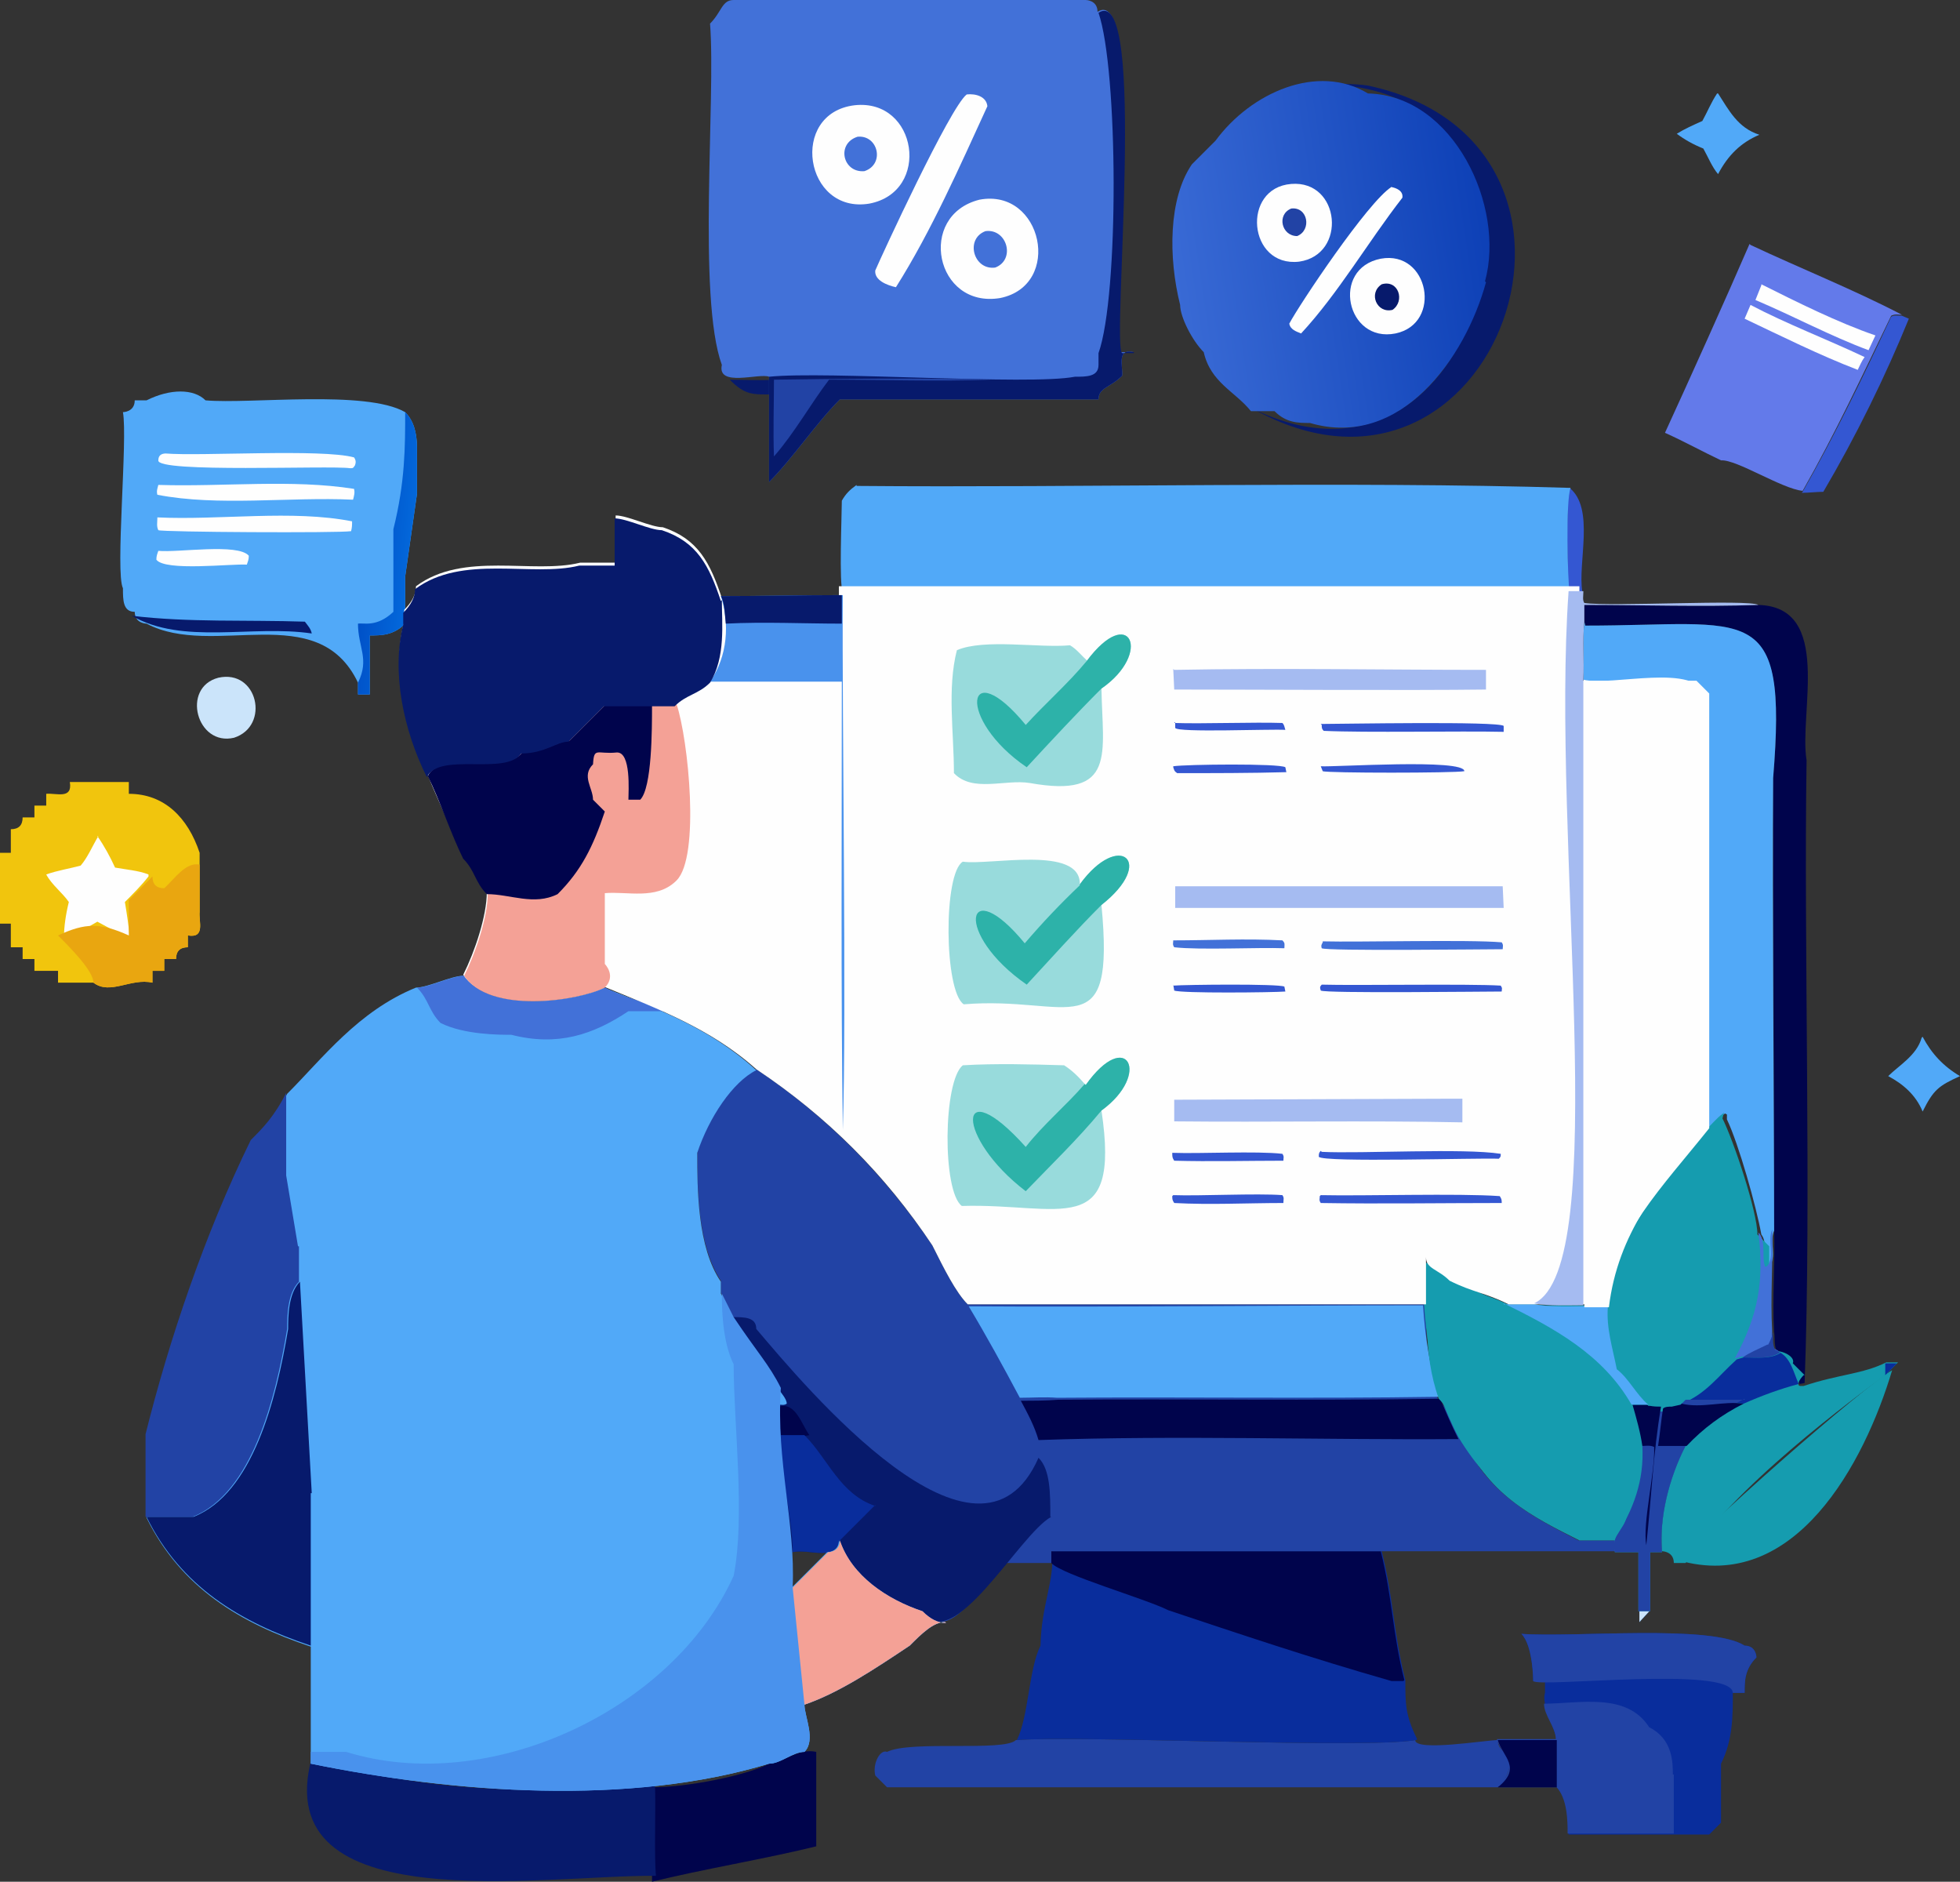<?xml version="1.0" encoding="UTF-8"?>
<svg id="a" data-name="Layer 1" xmlns="http://www.w3.org/2000/svg" xmlns:xlink="http://www.w3.org/1999/xlink" viewBox="0 0 1.993 1.913">
  <rect x="0" y="0" width="1.993" height="1.913" fill="#333333" stroke="none"/>
  <defs>
    <style>
      .e {
        fill: url(#c);
      }

      .e, .f, .g, .h, .i, .j, .k, .l, .m, .n, .o, .p, .q, .r, .s, .t, .u, .v, .w, .x {
        stroke-width: 0px;
      }

      .f {
        fill: #092d9c;
      }

      .g {
        fill: #f1c50d;
      }

      .h {
        fill: #f4a196;
      }

      .i {
        fill: url(#b);
      }

      .j {
        fill: #a5bbf1;
      }

      .k {
        fill: #071a6c;
      }

      .l {
        fill: #2db2a9;
      }

      .m {
        fill: #3457d2;
      }

      .n {
        fill: url(#d);
      }

      .o {
        fill: #98dbdc;
      }

      .p {
        fill: #4992ed;
      }

      .q {
        fill: #159caf;
      }

      .r {
        fill: #00044c;
      }

      .s {
        fill: #e9a610;
      }

      .t {
        fill: #2243a5;
      }

      .u {
        fill: #51a9f8;
      }

      .v {
        fill: #4271d8;
      }

      .w {
        fill: #fefefe;
      }

      .x {
        fill: #cbe4fa;
      }
    </style>
    <linearGradient id="b" x1=".371" y1=".56" x2=".418" y2=".565" gradientUnits="userSpaceOnUse">
      <stop offset="0" stop-color="#0050c7"/>
      <stop offset="1" stop-color="#0368db"/>
    </linearGradient>
    <linearGradient id="c" x1="-19124.798" y1="-12013.295" x2="-19125.015" y2="-12013.19" gradientTransform="matrix(.002,0,0,-.002,-5.995,-3.032)" gradientUnits="userSpaceOnUse">
      <stop offset="0" stop-color="#637aea"/>
      <stop offset="1" stop-color="#92a1f0"/>
    </linearGradient>
    <linearGradient id="d" x1="1.515" y1=".235" x2="1.195" y2=".283" gradientUnits="userSpaceOnUse">
      <stop offset="0" stop-color="#0d40b6"/>
      <stop offset="1" stop-color="#396ad5"/>
    </linearGradient>
  </defs>
  <path class="x" d="M.222.689c.04-.009.053.049.016.061-.038.009-.054-.051-.016-.061Z"/>
  <path class="r" d="M.83,1.781v.096c-.048.012-.119.024-.167.036v-.096c.036,0,.096-.012.119-.024.016-.002.03-.016.048-.012Z"/>
  <path class="t" d="M1.535,1.793q0,.012-.012.024h-.621l-.012-.012c-.003-.012.005-.027.012-.024.024-.012.119,0,.131-.012.064-.005.353.009.406,0,0,.012.072,0,.084,0,0,.012.012.012.012.024Z"/>
  <path class="k" d="M.317,1.787c.112.036.232.037.349.028.001.023-.001.07.001.092-.115-.001-.395.046-.35-.12Z"/>
  <path class="g" d="M.203.867v.012c0-.003,0,.021,0,.024,0-.005,0,.029,0,.024-.001.01.006.027-.012.024v.012q-.012,0-.012.012h-.012v.012h-.012v.012c-.022-.005-.043.013-.06,0h-.036v-.012h-.024v-.012h-.012v-.012h-.012c0-.003,0-.027,0-.024h-.012v-.012c0,.005,0-.029,0-.024v-.012c0,.005,0-.029,0-.024h.012c0-.003,0-.027,0-.024q.012,0,.012-.012h.012v-.012h.012v-.012c.01-.001.027.006.024-.012h.036c.013,0,.005,0,.024,0t0,.012c.036,0,.06.024.072.06Z"/>
  <path class="w" d="M.099.85c.007.01.013.021.018.032.011.002.024.003.034.007v.002c-.007.009-.016.018-.024.026.002.012.004.025.005.037-.011-.005-.022-.011-.033-.017-.011.006-.022.014-.034.017-0-.012.002-.025.005-.037-.007-.01-.017-.017-.023-.028.011-.004.024-.006.035-.009.007-.008.012-.02.018-.03Z"/>
  <path class="s" d="M.203.879c0-.003,0,.021,0,.024,0-.005,0,.029,0,.024-.001.01.006.027-.012.024v.012q-.012,0-.012.012h-.012v.012h-.012v.012c-.022-.005-.043.013-.06,0,0-.012-.024-.036-.036-.048.028-.013.043-.013.072,0v-.036l.024-.024q0,.012.012.012c.011-.01.022-.027.036-.024Z"/>
  <path class="f" d="M1.786,1.685c-.012.012-.012.024-.012.036h-.012c0,.024,0,.048-.012.072v.06l-.012.012h-.143c0-.012,0-.036-.012-.048h-.06c.025-.02.005-.031,0-.048h.06c-.002-.012-.016-.037-.012-.048v-.012h-.012s0-.036-.012-.048c.053.004.193-.01.227.012.012,0,.012.012.012.012Z"/>
  <path class="t" d="M1.786,1.685c-.012.012-.012.024-.012.036h-.012c-.001-.028-.197-.005-.203-.012,0,0,0-.036-.012-.048.053.004.193-.01.227.012.012,0,.012.012.012.012Z"/>
  <path class="t" d="M1.702,1.804v.06h-.108c0-.012,0-.036-.012-.048h-.06c.025-.02.005-.031,0-.048h.06c0-.012-.012-.024-.012-.036.036,0,.084-.012.107.024.024.012.024.036.024.048Z"/>
  <path class="r" d="M1.583,1.769v.048h-.06c.025-.02.005-.031,0-.048h.06Z"/>
  <path class="f" d="M1.44,1.769c-.051.009-.344-.005-.406,0,.012-.024.012-.072.024-.096.001-.042.014-.064.012-.096h.335c.012.048.012.084.024.131,0,.024,0,.036.012.06Z"/>
  <path class="r" d="M1.427,1.709h-.012c-.084-.024-.155-.048-.227-.072-.024-.012-.108-.036-.119-.048v-.012h.335c.012.048.012.084.024.131Z"/>
  <path class="u" d="M.424.454v.048l-.012.084v.048c-.012.012-.024.012-.036.012v.06h-.012v-.012c-.041-.086-.147-.024-.215-.06,0,0-.012,0-.012-.012-.012,0-.012-.012-.012-.024-.008-.016.005-.152,0-.179,0,0,.012,0,.012-.012h.012c.024-.012.048-.012.06,0,.045.004.163-.011.203.012q.012.012.012.036Z"/>
  <path class="w" d="M.161.56c.02.002.081-.008.092.005 0.0.004-.001.006-.002.009-.016-.001-.083.007-.092-.005-0-.004.001-.006.002-.009Z"/>
  <path class="k" d="M.134.626c.058.007.117.004.176.006.003.004.006.007.007.012-.061-.009-.131.012-.183-.018Z"/>
  <path class="w" d="M.16.526c.064.003.137-.008.198.004 0.0.004,0,.006-.001.01-.013.002-.192.001-.196-.001-.002-.004-.001-.008-.001-.012Z"/>
  <path class="w" d="M.168.461c.036.003.159-.005.192.004.002.003.002.005.001.008-.002.003-.002.003-.005.003-.021-.003-.197.005-.195-.008,0-.005.003-.007.008-.007Z"/>
  <path class="w" d="M.162.493c.065.002.135-.006.198.004.001.004 0.0.007-.001.011-.065-.003-.137.007-.199-.005-.001-.004,0-.006.001-.01Z"/>
  <path class="i" d="M.424.454v.048l-.012.084v.048c-.012.012-.024.012-.036.012v.06h-.012v-.012c.012-.024,0-.036,0-.06.006-.001.019.004.036-.012v-.084c.012-.048.012-.084.012-.119q.012.012.012.036Z"/>
  <path class="t" d="M1.643,1.565v.012h-.574v.012h-.048c-.023.018-.054.087-.084.048-.036-.012-.072-.036-.084-.072-.005.022-.031.008-.048.012-.003-.048-.016-.108-.012-.167-.012-.024-.024-.036-.048-.072l-.012-.024v-.012c-.024-.036-.024-.096-.024-.131.012-.036.036-.072.06-.084.072.048.131.108.179.179.012.024.024.048.036.06h.466c0,.036,0,.06.012.096.012.012.012.024.024.036.024.06.072.084.119.108h.036Z"/>
  <path class="r" d="M1.464,1.421c.006.014.012.028.019.042-.142.001-.285-.004-.427.001-.004-.014-.011-.027-.018-.04.013-0.0.025,0,.038-.001.129-.001.259.001.388-.001Z"/>
  <path class="k" d="M1.069,1.542c-.033.018-.1.143-.132.096-.036-.012-.072-.036-.084-.072-.005.022-.031.008-.048.012-.003-.048-.016-.108-.012-.167-.012-.024-.024-.036-.048-.072.012,0,.024,0,.024.012.05.059.226.27.287.131.012.012.012.036.012.06Z"/>
  <path class="u" d="M.791,1.411c.003.005.009.011.009.016-.003.002-.005.001-.008.001-.001-.006-.001-.012-.001-.018Z"/>
  <path class="r" d="M.792,1.43c.017-.005.023.018.031.029-.01.002-.019.003-.029.003-.001-.011-.002-.022-.002-.032Z"/>
  <path class="f" d="M.89,1.53l-.036.036c-.005.022-.031.008-.048.012,0-.036-.012-.072-.012-.119h.024c.024.024.036.06.072.072Z"/>
  <path class="u" d="M.985,1.328c.138.001.324-.001.462-.001.002.032.007.063.016.093-.129.002-.259,0-.388.001-.013-.001-.025-0-.038-0-.017-.032-.034-.063-.052-.093Z"/>
  <path class="u" d="M.961,1.649c-.012,0-.024.012-.036.024-.036.024-.072.048-.107.06,0,.012.012.036,0,.048-.012,0-.024.012-.036.012-.142.043-.319.03-.466,0v-.119c-.072-.024-.132-.06-.167-.131v-.084c.024-.096.06-.203.107-.299.012-.012.024-.024.036-.048.036-.036.072-.084.131-.108.012,0,.036-.012.048-.012.027.039.116.026.143.012.053.021.108.041.155.084-.024.012-.048.048-.06.084,0,.036,0,.096.024.131v.012l.012.024c.024.036.036.048.048.072-.005.075.015.137.012.203.012-.012.024-.024.036-.036,0,0,.012,0,.012-.012.012.036.048.06.084.072q.012.012.024.012Z"/>
  <path class="v" d="M.675,1.028h-.036c-.036.024-.072.036-.119.024-.012,0-.048,0-.072-.012-.012-.012-.012-.024-.024-.036.012,0,.036-.012.048-.012.027.039.116.026.143.012.024.012.036.012.06.024Z"/>
  <path class="k" d="M.316,1.518v.155c-.072-.024-.132-.06-.167-.131h.048c.06-.024.084-.119.096-.191,0-.012,0-.036.012-.048l.012.215Z"/>
  <path class="t" d="M.304,1.267v.036c-.012.012-.012.036-.012.048-.012.072-.036.167-.096.191h-.048v-.084c.024-.096.06-.203.107-.299.012-.012.024-.024.036-.048v.084l.012.072Z"/>
  <path class="p" d="M.961,1.649c-.012,0-.024.012-.036.024-.036.024-.072.048-.107.06,0,.012.012.036,0,.048-.012,0-.024.012-.036.012-.142.043-.319.03-.466,0v-.012h.036c.145.045.332-.042.394-.179.012-.06,0-.155,0-.215-.012-.024-.012-.06-.012-.072l.012.024c.024.036.036.048.048.072-.005.075.015.137.012.203.012-.012.024-.024.036-.036,0,0,.012,0,.012-.012.012.036.048.06.084.072q.012.012.024.012Z"/>
  <path class="h" d="M.961,1.649c-.012,0-.024.012-.036.024-.036.024-.072.048-.107.06l-.012-.119c.012-.012.024-.024.036-.036,0,0,.012,0,.012-.012.012.036.048.06.084.072q.012.012.024.012Z"/>
  <path class="k" d="M.742.386c.015 0.0.03.001.045-0l-0.0.015c-.022 0-.029.001-.045-.015Z"/>
  <path class="m" d="M1.595.602c-.001-.012-.003-.093.001-.106.026.021.008.076.013.106h-.014Z"/>
  <path class="u" d="M1.955,1.054c.009.017.021.03.038.04-.022.01-.027.014-.038.036-.007-.017-.02-.028-.035-.036.011-.011.029-.021.034-.039Z"/>
  <path class="u" d="M1.747.095c.011.017.02.035.042.042-.019.008-.032.021-.042.04-.006-.007-.01-.017-.015-.026-.01-.004-.019-.009-.027-.015.008-.005.017-.009.026-.013.005-.009.009-.019.015-.028Z"/>
  <path class="m" d="M1.833.5c.033-.058.062-.118.09-.178.003-.002.007-.001.011-.001.002.001.005.002.007.003-.024.059-.054.12-.087.176-.007 0-.014.001-.022.001Z"/>
  <path class="k" d="M1.348.086c.015-.001.029-.001.043.001.276.059.13.468-.118.328.245.122.344-.328.074-.329Z"/>
  <path class="q" d="M1.706,1.586c.013-.023.192-.179.218-.193-.028.094-.099.228-.218.193Z"/>
  <polygon class="q" points="1.667 1.637 1.678 1.637 1.667 1.649 1.667 1.637"/>
  <path class="q" d="M1.929,1.386l-.012.012c-.027.02-.16.117-.203.191h-.012c0-.012-.012-.012-.012-.012-.003-.035.007-.074.024-.108.024-.024.036-.036.06-.048h.024c.012-.012.024-.012.036-.012.036-.012.06-.012.084-.024h.012Z"/>
  <polygon class="f" points="1.667 1.637 1.678 1.637 1.667 1.649 1.667 1.637"/>
  <path class="f" d="M1.929,1.386l-.012.012v-.012h.012Z"/>
  <polygon class="x" points="1.667 1.637 1.678 1.637 1.667 1.649 1.667 1.637"/>
  <path class="r" d="M1.788.615c.076.002.041.11.049.158-.003.186.005.448-.002.633l-.005.001c-.004-.011-.008-.026-.019-.032-.002-.001-.004-.002-.005-.003-.002-.005-.001-.012-.002-.018-.002-.034.001-.069-0-.103-0-.126-.001-.333-.001-.46.015-.183-.024-.155-.191-.155l-.001-.004 0-.017c.059,0,.118.002.177-0Z"/>
  <path class="e" d="M1.78.249c.051.024.104.045.154.071-.004,0-.007-.001-.011.001-.029.06-.057.12-.09.178-.021-.002-.067-.032-.083-.031-.019-.009-.037-.019-.057-.028.023-.05.064-.141.086-.192Z"/>
  <path class="w" d="M1.78.31c.036.019.078.035.116.053-.003.004-.005.009-.007.013-.039-.015-.077-.034-.115-.052l.006-.014Z"/>
  <path class="w" d="M1.791.289c.036.018.078.039.116.052l-.007.015c-.038-.014-.077-.035-.115-.051l.006-.015Z"/>
  <path class="u" d="M1.61.691c.001-.019-.001-.04.001-.059l.001.004c.168,0,.206-.028.191.155-.001.128.001.334.001.46-.005.011.003.027-.005.037l-.002.001c-.005-.008.001-.025-.006-.034-.005-.028-.023-.092-.035-.117l-0-.005-.002-.001c-.007.005-.012.011-.018.017.001-.146.001-.294 0-.44-.01-.035-.096-.01-.125-.017Z"/>
  <path class="u" d="M.871.494c.225.002.501-.005.726.002-.005.013-.003.094-.001.106l-.001 0c-.226-.001-.512-.002-.738,0-.004-.007-.001-.079-.001-.093.004-.007.008-.011.015-.016Z"/>
  <path class="q" d="M1.834,1.398s-.012.012,0,.012c-.012,0-.024,0-.036.012h-.024c-.024.012-.036.024-.06.048-.017.033-.027.073-.024.108h-.012v.06h-.012v-.06h-.024v-.012h-.036c-.048-.024-.096-.048-.119-.108-.012-.012-.012-.024-.024-.036-.017-.048-.011-.094-.012-.143,0,.012.012.012.024.024.024.012.036.012.06.024h.096c.012-.072.06-.119.108-.179l.012-.012c.012.024.036.096.036.119l.012.012v.107c.012-.003.027.005.024.012l.012.012Z"/>
  <path class="v" d="M1.789,1.254c.007.009.002.026.006.034l.002-.001c.008-.009 0-.026.005-.037.001.034-.002.069 0.0.103,0,.006-.001.013.002.018.002.001.004.002.005.003-.01.007-.026.005-.038.005l-.007.002c.024-.044.03-.079.024-.128Z"/>
  <path class="t" d="M1.798,1.367c.002-.004.004-.008.005-.013,0,.006-.001.013.002.018.002.001.004.002.005.003-.01.007-.026.005-.038.005.007-.005.017-.009.025-.013Z"/>
  <path class="f" d="M1.81,1.375c.011.006.014.021.019.032-.019.005-.038.012-.056.02-.021-.003-.043.005-.063,0,.025-.01.037-.028.056-.045l.007-.002c.012-0.0.028.002.038-.005Z"/>
  <path class="t" d="M1.774,1.422c-.024.012-.036.024-.06.048-.017.033-.027.073-.024.108h-.012v.06h-.012v-.06h-.024c-.004-.018.009-.022.012-.036.013-.036.023-.075,0-.107h.048l.012-.012h.06Z"/>
  <path class="r" d="M1.676,1.429l.001 0c.004.001.008.001.012.001-.008.047-.01.095-.015.141-.004-.023.009-.073.008-.1-.004-.002-.009-.001-.013-.001-.002-.015-.006-.028-.01-.042h.017Z"/>
  <path class="r" d="M1.71,1.427c.02.005.043-.003.063,0-.022.011-.041.025-.058.043l-.029-0c.002-.013.003-.025.005-.038.002-.002.006-.002.009-.002l.009-.002Z"/>
  <path class="q" d="M1.753,1.131c-.009.032-.064.296-.064.297-.004 0-.008.001-.012.001l-.001-0c-.011-.01-.02-.028-.032-.036-.004-.021-.011-.042-.009-.064.009-.075.051-.126.099-.18.006-.005.011-.012.018-.017Z"/>
  <path class="q" d="M1.447,1.282c.027.015.054.032.083.044l.031 0c.023.004.051.001.075.002-.002.022.005.043.009.064.012.009.02.026.032.036h-.017c.004.014.008.028.01.042.002.035-.009.065-.028.094-.068-.001-.125-.046-.159-.103-.007-.013-.013-.028-.019-.042-.009-.03-.014-.062-.016-.093l-.001-.046Z"/>
  <path class="u" d="M1.529,1.326l.031 0c.023.004.051.001.075.002-.002.022.005.043.009.064.012.009.02.026.032.036h-.017c-.029-.051-.079-.078-.13-.103Z"/>
  <path class="n" d="M1.511.287c-.021.077-.087.17-.179.143-.012,0-.024,0-.036-.012h-.024c-.016-.02-.041-.029-.048-.06-.012-.012-.024-.036-.024-.048-.012-.048-.012-.108.012-.143q.012-.012.024-.024c.036-.049.104-.079.155-.048.087.002.14.115.119.191Z"/>
  <path class="w" d="M1.414.19c.006.001.013.004.012.011-.035.045-.065.097-.103.138-.005-.002-.011-.004-.012-.01.01-.019.08-.124.104-.139Z"/>
  <path class="w" d="M1.404.263c.049-.009.063.066.015.076-.05.01-.066-.066-.015-.076Z"/>
  <path class="k" d="M1.405.289c.017-.005.024.017.011.026-.016.004-.025-.017-.011-.026Z"/>
  <path class="w" d="M1.313.187c.05-.004.057.072.008.079-.052.006-.059-.075-.008-.079Z"/>
  <path class="t" d="M1.313.212c.017-.002.021.022.006.028-.016,0-.021-.022-.006-.028Z"/>
  <path class="v" d="M1.153.358c-.018-.004-.011.014-.012.024-.012.012-.024.012-.024.024h-.263c-.024.024-.048.06-.072.084v-.107c-.01-.004-.053.011-.048-.012-.025-.069-.006-.271-.012-.347.012-.012.012-.024.024-.024h.358s.012,0,.012.012c.05-.032.013.338.024.346h.012Z"/>
  <path class="w" d="M.983.096c.009-.001.02.002.021.012-.028.061-.057.127-.093.184-.009-.002-.022-.007-.021-.017.006-.014.076-.166.093-.179Z"/>
  <path class="w" d="M.869.107c.064-.007.078.088.015.1-.066.011-.082-.092-.015-.1Z"/>
  <path class="v" d="M.872.139c.021-.002.028.028.007.035-.022.002-.029-.028-.007-.035Z"/>
  <path class="w" d="M.996.203c.064-.012.085.087.021.1-.066.011-.085-.084-.021-.1Z"/>
  <path class="v" d="M1.002.235c.022-.003.031.029.01.037-.022.003-.031-.029-.01-.037Z"/>
  <path class="k" d="M1.153.358c-.018-.004-.011.014-.012.024-.012.012-.024.012-.024.024h-.263c-.024.024-.048.06-.072.084v-.107c.058-.006.264.009.311,0,.012,0,.024,0,.024-.012v-.012c.021-.059.02-.288,0-.346.05-.032.013.338.024.346h.012Z"/>
  <path class="t" d="M.787.386c.069-.001.152-.002.221 0-.055.002-.11 0-.165 0-.019.025-.035.054-.056.078-.001-.026,0-.053 0-.079Z"/>
  <path class="w" d="M1.738.705v.442c-.048.06-.096.108-.108.179h-.096c-.024-.012-.036-.012-.06-.024-.012-.012-.024-.012-.024-.024v.048h-.466c-.012-.012-.024-.036-.036-.06-.048-.072-.107-.131-.179-.179-.047-.042-.102-.062-.155-.084-.028.014-.117.027-.143-.012.012-.024.024-.06.024-.084-.012-.012-.012-.024-.024-.036-.03-.073-.081-.16-.06-.239v-.012q.012-.012.012-.024c.048-.036.119-.012.167-.024h.036v-.048c.012,0,.036.012.048.012.036.012.048.036.06.072h.119v-.012h.753v.096h.119l.012.012Z"/>
  <path class="m" d="M1.193.779c.013-.002.108-.003.114.001l.001.005c-.037.001-.074.001-.111.001-.003-.002-.003-.003-.004-.006Z"/>
  <path class="m" d="M1.193,1.002c.012-.001.107-.002.113.001l.001.005c-.012.001-.106.002-.113-.001l-.001-.006Z"/>
  <path class="m" d="M1.194.735c.029.001.081-.001.11 0.0.002.002.002.004.003.007-.015-.001-.11.003-.112-.002l-0-.006Z"/>
  <path class="m" d="M1.193,1.172c.027.001.085-.002.111.001.002.003.001.004.001.007-.037,0-.074.001-.111 0-.002-.003-.002-.004-.002-.008Z"/>
  <path class="m" d="M1.193,1.215c.027.001.085-.002.111 0.0.002.003.001.004.001.008-.037-0-.074.002-.111-0-.002-.003-.002-.004-.002-.007Z"/>
  <path class="m" d="M1.343.779c.013.001.146-.008.146.005-.01.002-.14.002-.144-0l-.002-.005Z"/>
  <path class="v" d="M1.193.956c.037,0,.074-.002.111 0.0.003.003.002.004.002.008-.027-.001-.086.002-.112-.001-.002-.003-.001-.004-.001-.007Z"/>
  <path class="m" d="M1.344,1.001c.035.001.15-.001.182.001.002.003.001.003.001.006-.018-0-.18.002-.184-.001-.001-.003-.001-.004.001-.006Z"/>
  <path class="m" d="M1.343.736c.019-0.0.181-.003.186.002v.006c-.045-.001-.14.001-.183-.001-.002-.002-.002-.003-.002-.006Z"/>
  <path class="m" d="M1.343,1.215c.044.001.14-.002.182.001.002.003.002.004.002.007-.061-0-.123.001-.184-0-.002-.003-.001-.004-.001-.007Z"/>
  <path class="m" d="M1.344,1.171c.041.002.144-.004.182.002,0,.003,0,.003-.002.005-.02-.001-.179.004-.183-.002 0-.003 0-.004.002-.006Z"/>
  <path class="v" d="M1.345.957c.037.001.148-.002.182.001.002.003.001.004.001.007-.018,0-.18.002-.184-.001-.001-.003-0-.004.001-.006Z"/>
  <path class="j" d="M1.194.681c.106-.002.212 0.0.317 0v.02c-.078.001-.238-0-.317 0l-.001-.021Z"/>
  <path class="j" d="M1.468,1.117l.019-0-0.0.024c-.098-.002-.196-0-.293-.001v-.022s.274-.001.274-.001Z"/>
  <path class="j" d="M1.194.901l.334-0.0.001.022h-.334s0-.022,0-.022Z"/>
  <path class="j" d="M1.61.602c0,.004-.001.008.001.011.027.004.167-.004.177.002-.059.002-.118 0-.177 0l-0.0.017c-.002.019-0.0.04-.001.059l0.0.636c-.016-0-.034.001-.05-.002.08-.038.017-.471.035-.724l.001-0h.014Z"/>
  <path class="p" d="M.733.606c.041-0.0.082-.001.123-.001h.001c-.001.123.004.424,0,.544-.002-.141-.001-.314-.001-.456-.045-0-.089-0-.134,0,.018-.026.02-.059.011-.087Z"/>
  <path class="k" d="M.733.606c.041-0.0.082-.001.123-.001l0.0.029c-.039,0-.079-.002-.118,0-.001-.008-.001-.021-.005-.028Z"/>
  <path class="o" d="M1.105.672c.044-.059.067-.008.015.028.001.066.016.112-.073.096-.025-.004-.058.01-.077-.01-0-.041-.007-.086.003-.125.028-.012.084-.002.115-.005.007.004.012.011.018.016Z"/>
  <path class="l" d="M1.105.672c.044-.059.067-.008.015.028-.026.026-.051.053-.076.08-.072-.049-.062-.117-.001-.043.02-.022.043-.042.062-.065Z"/>
  <path class="o" d="M1.104,1.103c.042-.059.067-.011.016.026.02.133-.042.094-.142.097-.02-.015-.019-.127.001-.143.034-.002.069-.001.103 0.0.008.005.015.012.021.019Z"/>
  <path class="l" d="M1.104,1.103c.042-.059.067-.011.016.026-.024.029-.051.055-.077.082-.072-.055-.071-.124 0-.045.018-.023.041-.042.06-.064Z"/>
  <path class="o" d="M1.098.899c.04-.055.078-.023.022.021.014.147-.032.092-.14.101-.02-.013-.021-.133-.001-.145.027.004.12-.017.119.023Z"/>
  <path class="l" d="M1.098.899c.04-.055.078-.023.022.021-.026.026-.051.054-.076.081-.075-.052-.062-.115-.002-.042.018-.021.036-.04.056-.059Z"/>
  <path class="h" d="M.687.896c-.02.019-.049.01-.072.012v.072s.012.012,0,.024c-.028.014-.117.027-.143-.012.012-.024.024-.06.024-.084-.012-.012-.012-.024-.024-.036-.012-.024-.024-.06-.036-.084.012-.026.079-.001.096-.024.024,0,.036-.012.048-.012l.036-.036h.072c.012.036.024.155,0,.179Z"/>
  <path class="r" d="M.663.717c0,.024,0,.084-.012.096h-.012c-0-.008.003-.049-.012-.048-.02.002-.023-.006-.024.012-.012.012,0,.024,0,.036l.012.012c-.012.036-.024.06-.048.084-.024.012-.048,0-.072,0-.012-.012-.012-.024-.024-.036-.012-.024-.024-.06-.036-.084.012-.026.079-.001.096-.024.024,0,.036-.012.048-.012l.036-.036h.048Z"/>
  <path class="k" d="M.734.61c-0.0.024.004.058-.012.084-.012.012-.024.012-.036.024h-.072l-.036.036c-.012,0-.024.012-.048.012-.016.023-.083-.002-.096.024-.024-.048-.036-.107-.024-.155v-.012q.012-.012.012-.024c.048-.036.119-.012.167-.024h.036v-.048c.012,0,.036.012.048.012.036.012.048.036.06.072Z"/>
  <path class="w" d="M1.61.691c.029.007.115-.018.125.017.001.146.001.294-0.0.441-.048.054-.09.105-.099.18l-.025-0-0-.636Z"/>
</svg>